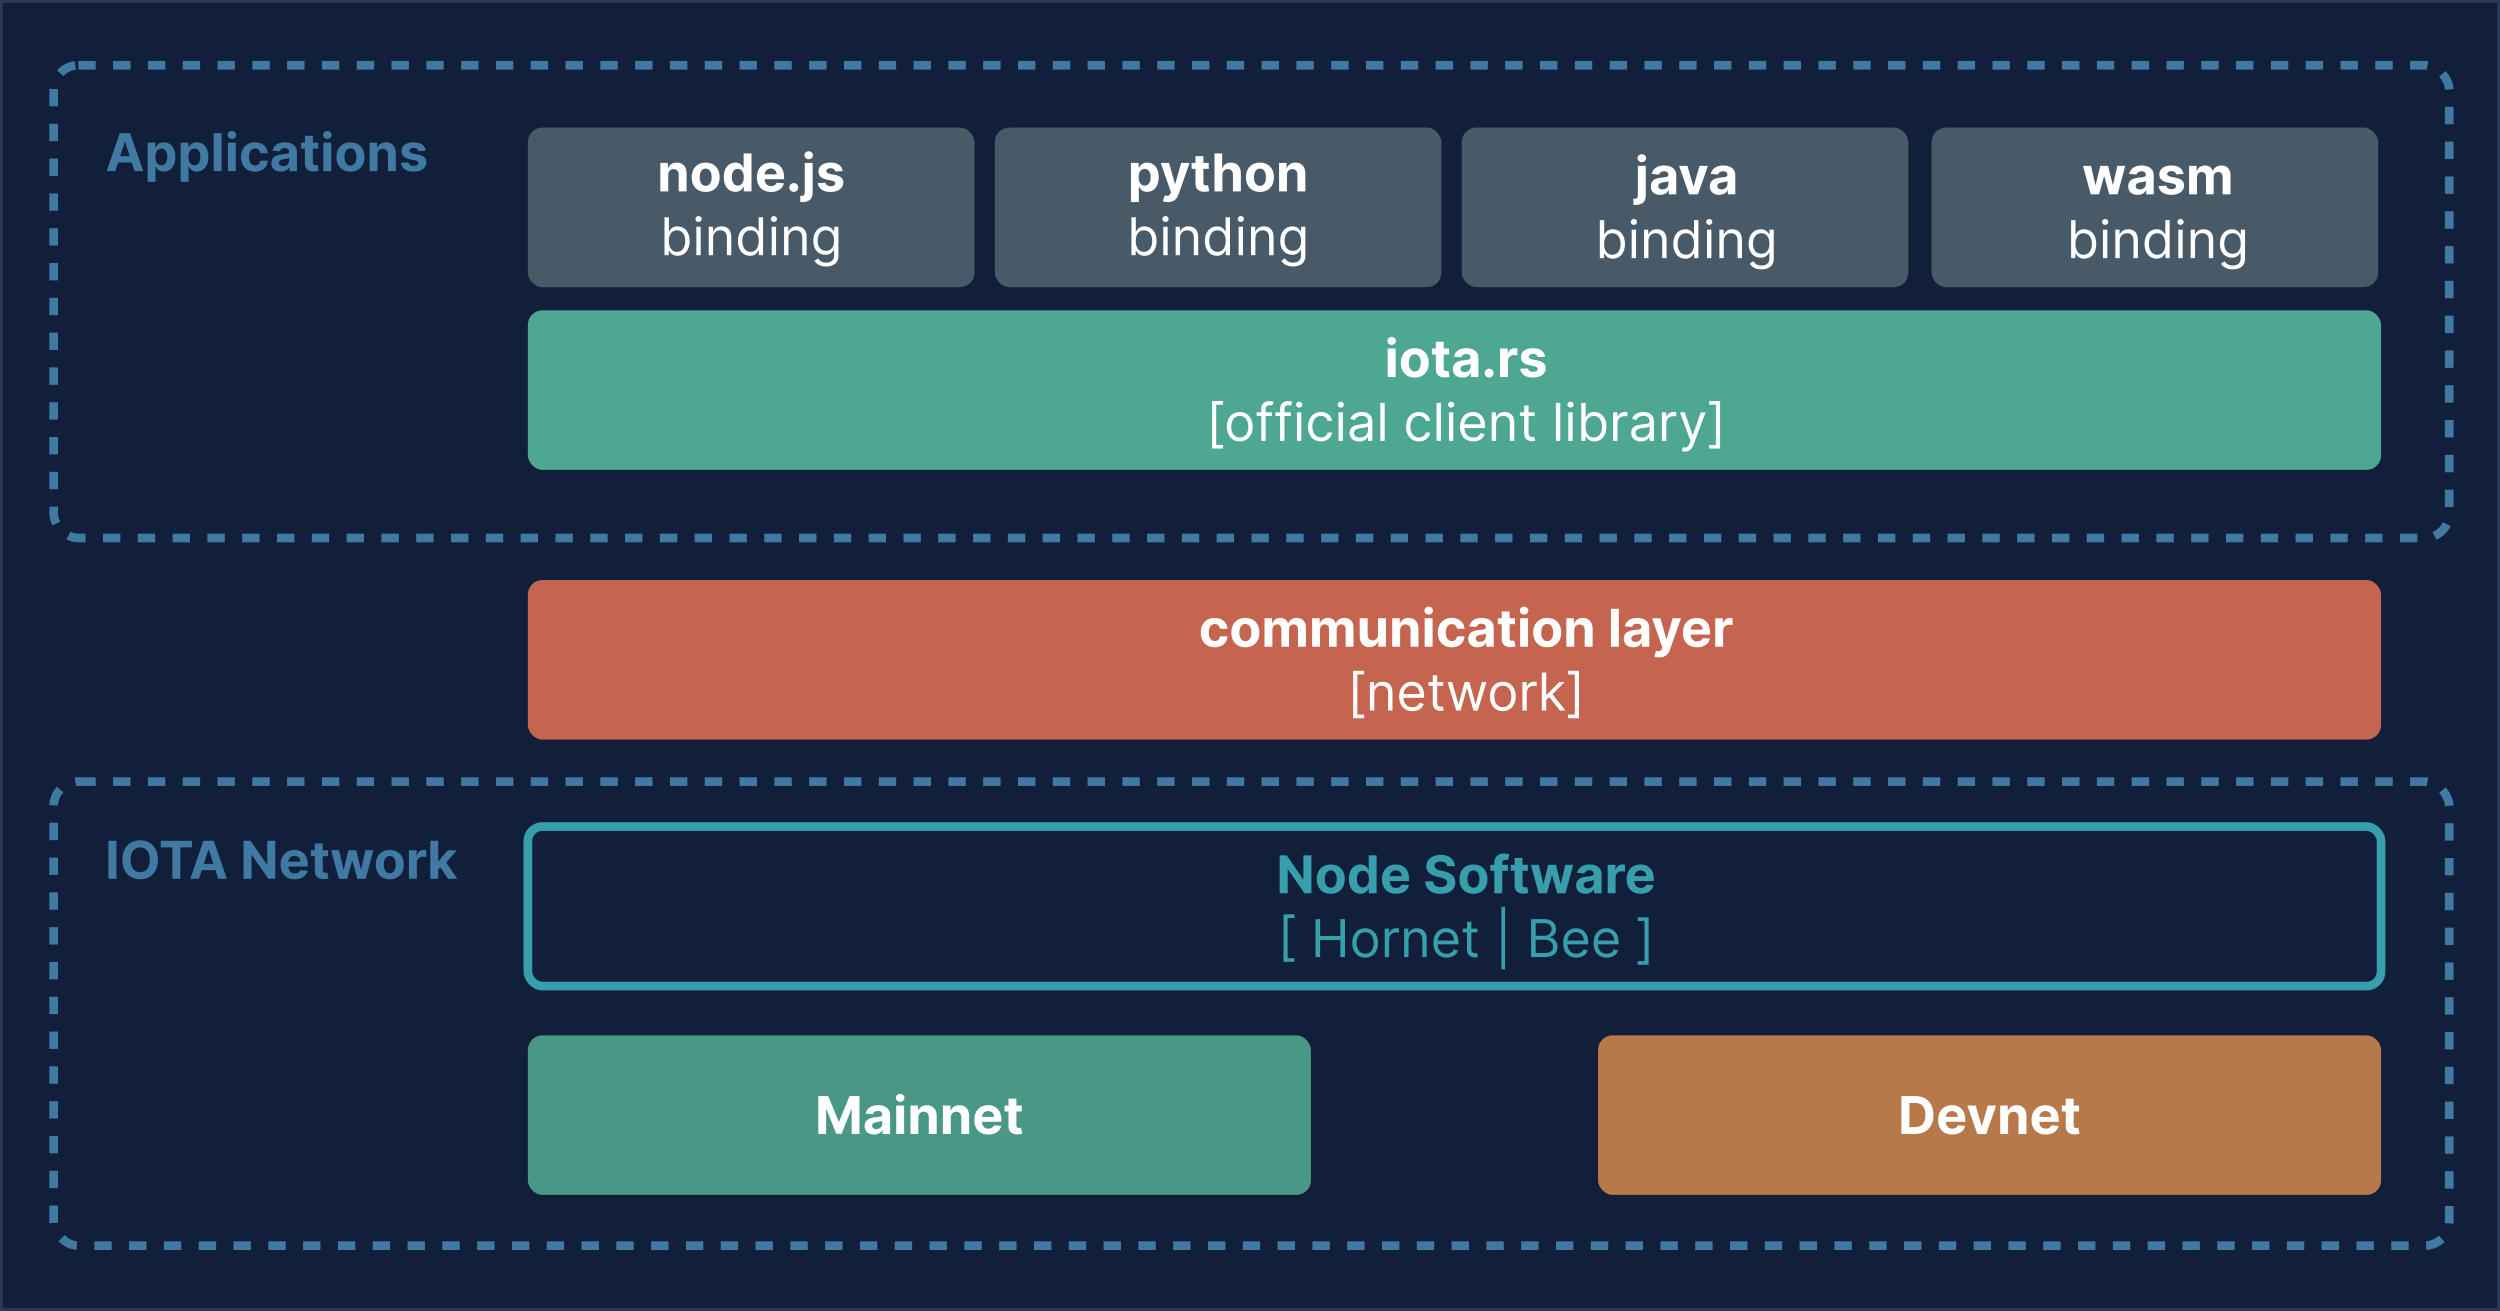 <svg width="862" height="452" viewBox="0 0 862 452" fill="none" xmlns="http://www.w3.org/2000/svg">
<rect x="0" y="0" width="862" height="452" fill="#333333" stroke="none"/>
<rect x="0.5" y="0.5" width="861" height="451" fill="#111F3B" stroke="#293856"/>
<rect x="182" y="44" width="154" height="55" rx="5" fill="#485A68"/>
<rect x="504" y="44" width="154" height="55" rx="5" fill="#485A68"/>
<rect x="666" y="44" width="154" height="55" rx="5" fill="#485A68"/>
<rect x="343" y="44" width="154" height="55" rx="5" fill="#485A68"/>
<rect x="182" y="107" width="639" height="55" rx="5" fill="#4EA793"/>
<rect x="182" y="200" width="639" height="55" rx="5" fill="#C56550"/>
<rect x="182" y="285" width="639" height="55" rx="5" stroke="#369FAB" stroke-width="3"/>
<rect x="182" y="357" width="270" height="55" rx="5" fill="#499785"/>
<rect x="551" y="357" width="270" height="55" rx="5" fill="#B7784A"/>
<path d="M230.404 60.324C230.411 59.058 231.165 58.317 232.264 58.317C233.358 58.317 234.016 59.033 234.009 60.234V66H236.733V59.749C236.733 57.46 235.39 56.054 233.345 56.054C231.887 56.054 230.833 56.77 230.392 57.914H230.277V56.182H227.681V66H230.404V60.324ZM243.315 66.192C246.293 66.192 248.147 64.153 248.147 61.129C248.147 58.087 246.293 56.054 243.315 56.054C240.336 56.054 238.482 58.087 238.482 61.129C238.482 64.153 240.336 66.192 243.315 66.192ZM243.328 64.082C241.953 64.082 241.25 62.823 241.25 61.11C241.25 59.397 241.953 58.131 243.328 58.131C244.676 58.131 245.379 59.397 245.379 61.11C245.379 62.823 244.676 64.082 243.328 64.082ZM253.536 66.16C255.121 66.16 255.945 65.246 256.323 64.428H256.438V66H259.122V52.909H256.406V57.831H256.323C255.958 57.032 255.172 56.054 253.529 56.054C251.375 56.054 249.553 57.729 249.553 61.104C249.553 64.389 251.298 66.16 253.536 66.16ZM254.399 63.993C253.063 63.993 252.334 62.804 252.334 61.091C252.334 59.391 253.05 58.221 254.399 58.221C255.722 58.221 256.463 59.34 256.463 61.091C256.463 62.842 255.709 63.993 254.399 63.993ZM265.835 66.192C268.264 66.192 269.901 65.009 270.284 63.188L267.766 63.021C267.491 63.769 266.788 64.159 265.88 64.159C264.519 64.159 263.656 63.258 263.656 61.794V61.788H270.342V61.04C270.342 57.703 268.322 56.054 265.727 56.054C262.838 56.054 260.965 58.106 260.965 61.136C260.965 64.249 262.812 66.192 265.835 66.192ZM263.656 60.1C263.713 58.981 264.563 58.087 265.772 58.087C266.954 58.087 267.772 58.93 267.779 60.1H263.656ZM273.71 66.166C274.529 66.166 275.238 65.482 275.245 64.632C275.238 63.795 274.529 63.111 273.71 63.111C272.867 63.111 272.17 63.795 272.176 64.632C272.17 65.482 272.867 66.166 273.71 66.166ZM277.48 56.182V66.441C277.48 67.183 277.167 67.553 276.291 67.553C276.176 67.553 276.074 67.553 275.933 67.54V69.669C276.131 69.675 276.291 69.682 276.483 69.682C278.797 69.682 280.203 68.761 280.203 66.486V56.182H277.48ZM278.835 54.916C279.647 54.916 280.312 54.296 280.312 53.535C280.312 52.781 279.647 52.161 278.835 52.161C278.03 52.161 277.365 52.781 277.365 53.535C277.365 54.296 278.03 54.916 278.835 54.916ZM290.554 58.981C290.311 57.173 288.853 56.054 286.373 56.054C283.861 56.054 282.206 57.217 282.212 59.109C282.206 60.58 283.132 61.532 285.05 61.916L286.75 62.254C287.607 62.427 287.997 62.74 288.009 63.232C287.997 63.814 287.364 64.229 286.411 64.229C285.44 64.229 284.794 63.814 284.628 63.015L281.95 63.156C282.206 65.035 283.804 66.192 286.405 66.192C288.949 66.192 290.771 64.894 290.777 62.957C290.771 61.538 289.844 60.688 287.939 60.298L286.162 59.94C285.248 59.742 284.909 59.429 284.916 58.956C284.909 58.368 285.574 57.984 286.418 57.984C287.364 57.984 287.926 58.502 288.061 59.135L290.554 58.981ZM229.12 88H230.578V86.492H230.757C231.089 87.028 231.728 88.204 233.62 88.204C236.075 88.204 237.788 86.236 237.788 83.117C237.788 80.023 236.075 78.054 233.595 78.054C231.677 78.054 231.089 79.23 230.757 79.742H230.629V74.909H229.12V88ZM230.603 83.091C230.603 80.892 231.575 79.409 233.416 79.409C235.333 79.409 236.279 81.02 236.279 83.091C236.279 85.188 235.308 86.849 233.416 86.849C231.6 86.849 230.603 85.315 230.603 83.091ZM240.096 88H241.604V78.182H240.096V88ZM240.863 76.546C241.451 76.546 241.936 76.085 241.936 75.523C241.936 74.96 241.451 74.5 240.863 74.5C240.275 74.5 239.789 74.96 239.789 75.523C239.789 76.085 240.275 76.546 240.863 76.546ZM245.876 82.094C245.876 80.381 246.937 79.409 248.381 79.409C249.781 79.409 250.631 80.323 250.631 81.864V88H252.14V81.761C252.14 79.256 250.804 78.054 248.816 78.054C247.333 78.054 246.412 78.719 245.952 79.716H245.824V78.182H244.367V88H245.876V82.094ZM258.604 88.204C260.496 88.204 261.135 87.028 261.467 86.492H261.646V88H263.104V74.909H261.595V79.742H261.467C261.135 79.23 260.547 78.054 258.629 78.054C256.149 78.054 254.436 80.023 254.436 83.117C254.436 86.236 256.149 88.204 258.604 88.204ZM258.808 86.849C256.916 86.849 255.945 85.188 255.945 83.091C255.945 81.02 256.891 79.409 258.808 79.409C260.649 79.409 261.621 80.892 261.621 83.091C261.621 85.315 260.624 86.849 258.808 86.849ZM266.076 88H267.585V78.182H266.076V88ZM266.843 76.546C267.431 76.546 267.917 76.085 267.917 75.523C267.917 74.96 267.431 74.5 266.843 74.5C266.255 74.5 265.769 74.96 265.769 75.523C265.769 76.085 266.255 76.546 266.843 76.546ZM271.856 82.094C271.856 80.381 272.917 79.409 274.362 79.409C275.762 79.409 276.612 80.323 276.612 81.864V88H278.12V81.761C278.12 79.256 276.784 78.054 274.796 78.054C273.313 78.054 272.393 78.719 271.933 79.716H271.805V78.182H270.347V88H271.856V82.094ZM284.84 91.886C287.192 91.886 289.084 90.812 289.084 88.281V78.182H287.627V79.742H287.473C287.141 79.23 286.527 78.054 284.61 78.054C282.13 78.054 280.417 80.023 280.417 83.04C280.417 86.108 282.206 87.847 284.584 87.847C286.502 87.847 287.115 86.722 287.448 86.185H287.576V88.179C287.576 89.815 286.425 90.557 284.84 90.557C283.056 90.557 282.43 89.617 282.027 89.074L280.826 89.918C281.439 90.947 282.647 91.886 284.84 91.886ZM284.789 86.492C282.897 86.492 281.925 85.06 281.925 83.014C281.925 81.02 282.871 79.409 284.789 79.409C286.63 79.409 287.601 80.892 287.601 83.014C287.601 85.188 286.604 86.492 284.789 86.492Z" fill="white"/>
<path d="M389.947 69.682H392.67V64.428H392.753C393.13 65.246 393.955 66.16 395.54 66.16C397.777 66.16 399.522 64.389 399.522 61.104C399.522 57.729 397.701 56.054 395.546 56.054C393.904 56.054 393.117 57.032 392.753 57.831H392.632V56.182H389.947V69.682ZM392.612 61.091C392.612 59.34 393.354 58.221 394.677 58.221C396.026 58.221 396.742 59.391 396.742 61.091C396.742 62.804 396.013 63.993 394.677 63.993C393.367 63.993 392.612 62.842 392.612 61.091ZM402.685 69.682C404.711 69.682 405.785 68.646 406.341 67.061L410.157 56.195L407.274 56.182L405.222 63.392H405.12L403.087 56.182H400.224L403.746 66.281L403.586 66.697C403.228 67.617 402.544 67.662 401.585 67.368L400.972 69.401C401.362 69.567 401.994 69.682 402.685 69.682ZM416.773 56.182H414.926V53.83H412.203V56.182H410.86V58.227H412.203V63.341C412.19 65.265 413.5 66.217 415.475 66.134C416.178 66.109 416.677 65.968 416.952 65.879L416.524 63.852C416.389 63.878 416.102 63.942 415.846 63.942C415.303 63.942 414.926 63.737 414.926 62.983V58.227H416.773V56.182ZM421.481 60.324C421.487 59.058 422.26 58.317 423.373 58.317C424.478 58.317 425.13 59.026 425.124 60.234V66H427.847V59.749C427.853 57.447 426.498 56.054 424.453 56.054C422.964 56.054 421.966 56.757 421.519 57.914H421.404V52.909H418.758V66H421.481V60.324ZM434.426 66.192C437.405 66.192 439.258 64.153 439.258 61.129C439.258 58.087 437.405 56.054 434.426 56.054C431.447 56.054 429.594 58.087 429.594 61.129C429.594 64.153 431.447 66.192 434.426 66.192ZM434.439 64.082C433.065 64.082 432.361 62.823 432.361 61.11C432.361 59.397 433.065 58.131 434.439 58.131C435.788 58.131 436.491 59.397 436.491 61.11C436.491 62.823 435.788 64.082 434.439 64.082ZM443.752 60.324C443.758 59.058 444.513 58.317 445.612 58.317C446.705 58.317 447.364 59.033 447.357 60.234V66H450.08V59.749C450.08 57.46 448.738 56.054 446.692 56.054C445.235 56.054 444.18 56.77 443.739 57.914H443.624V56.182H441.029V66H443.752V60.324ZM390.12 88H391.578V86.492H391.757C392.089 87.028 392.728 88.204 394.62 88.204C397.075 88.204 398.788 86.236 398.788 83.117C398.788 80.023 397.075 78.054 394.595 78.054C392.677 78.054 392.089 79.23 391.757 79.742H391.629V74.909H390.12V88ZM391.603 83.091C391.603 80.892 392.575 79.409 394.416 79.409C396.333 79.409 397.279 81.02 397.279 83.091C397.279 85.188 396.308 86.849 394.416 86.849C392.6 86.849 391.603 85.315 391.603 83.091ZM401.096 88H402.604V78.182H401.096V88ZM401.863 76.546C402.451 76.546 402.936 76.085 402.936 75.523C402.936 74.96 402.451 74.5 401.863 74.5C401.275 74.5 400.789 74.96 400.789 75.523C400.789 76.085 401.275 76.546 401.863 76.546ZM406.876 82.094C406.876 80.381 407.937 79.409 409.381 79.409C410.781 79.409 411.631 80.323 411.631 81.864V88H413.14V81.761C413.14 79.256 411.804 78.054 409.816 78.054C408.333 78.054 407.412 78.719 406.952 79.716H406.824V78.182H405.367V88H406.876V82.094ZM419.604 88.204C421.496 88.204 422.135 87.028 422.467 86.492H422.646V88H424.104V74.909H422.595V79.742H422.467C422.135 79.23 421.547 78.054 419.629 78.054C417.149 78.054 415.436 80.023 415.436 83.117C415.436 86.236 417.149 88.204 419.604 88.204ZM419.808 86.849C417.916 86.849 416.945 85.188 416.945 83.091C416.945 81.02 417.891 79.409 419.808 79.409C421.649 79.409 422.621 80.892 422.621 83.091C422.621 85.315 421.624 86.849 419.808 86.849ZM427.076 88H428.585V78.182H427.076V88ZM427.843 76.546C428.431 76.546 428.917 76.085 428.917 75.523C428.917 74.96 428.431 74.5 427.843 74.5C427.255 74.5 426.769 74.96 426.769 75.523C426.769 76.085 427.255 76.546 427.843 76.546ZM432.856 82.094C432.856 80.381 433.917 79.409 435.362 79.409C436.762 79.409 437.612 80.323 437.612 81.864V88H439.12V81.761C439.12 79.256 437.784 78.054 435.796 78.054C434.313 78.054 433.393 78.719 432.933 79.716H432.805V78.182H431.347V88H432.856V82.094ZM445.84 91.886C448.192 91.886 450.084 90.812 450.084 88.281V78.182H448.627V79.742H448.473C448.141 79.23 447.527 78.054 445.61 78.054C443.13 78.054 441.417 80.023 441.417 83.04C441.417 86.108 443.206 87.847 445.584 87.847C447.502 87.847 448.115 86.722 448.448 86.185H448.576V88.179C448.576 89.815 447.425 90.557 445.84 90.557C444.056 90.557 443.43 89.617 443.027 89.074L441.826 89.918C442.439 90.947 443.647 91.886 445.84 91.886ZM445.789 86.492C443.897 86.492 442.925 85.06 442.925 83.014C442.925 81.02 443.871 79.409 445.789 79.409C447.63 79.409 448.601 80.892 448.601 83.014C448.601 85.188 447.604 86.492 445.789 86.492Z" fill="white"/>
<path d="M564.736 57.182V67.441C564.736 68.183 564.423 68.553 563.547 68.553C563.432 68.553 563.33 68.553 563.189 68.54V70.669C563.387 70.675 563.547 70.682 563.739 70.682C566.053 70.682 567.459 69.761 567.459 67.486V57.182H564.736ZM566.091 55.916C566.903 55.916 567.568 55.296 567.568 54.535C567.568 53.781 566.903 53.161 566.091 53.161C565.286 53.161 564.621 53.781 564.621 54.535C564.621 55.296 565.286 55.916 566.091 55.916ZM572.44 67.185C573.891 67.185 574.831 66.553 575.31 65.638H575.387V67H577.969V60.378C577.969 58.038 575.988 57.054 573.802 57.054C571.449 57.054 569.902 58.179 569.525 59.969L572.044 60.173C572.229 59.521 572.811 59.042 573.789 59.042C574.716 59.042 575.246 59.508 575.246 60.314V60.352C575.246 60.985 574.575 61.068 572.868 61.234C570.925 61.413 569.18 62.065 569.18 64.258C569.18 66.201 570.567 67.185 572.44 67.185ZM573.22 65.306C572.383 65.306 571.782 64.916 571.782 64.168C571.782 63.401 572.415 63.024 573.373 62.89C573.968 62.807 574.939 62.666 575.265 62.449V63.491C575.265 64.52 574.415 65.306 573.22 65.306ZM588.884 57.182H586.001L583.968 64.207H583.866L581.827 57.182H578.95L582.383 67H585.451L588.884 57.182ZM592.796 67.185C594.247 67.185 595.186 66.553 595.666 65.638H595.742V67H598.325V60.378C598.325 58.038 596.343 57.054 594.157 57.054C591.805 57.054 590.258 58.179 589.881 59.969L592.399 60.173C592.585 59.521 593.166 59.042 594.144 59.042C595.071 59.042 595.602 59.508 595.602 60.314V60.352C595.602 60.985 594.93 61.068 593.224 61.234C591.281 61.413 589.536 62.065 589.536 64.258C589.536 66.201 590.923 67.185 592.796 67.185ZM593.575 65.306C592.738 65.306 592.137 64.916 592.137 64.168C592.137 63.401 592.77 63.024 593.729 62.89C594.323 62.807 595.295 62.666 595.621 62.449V63.491C595.621 64.52 594.771 65.306 593.575 65.306ZM551.62 89H553.078V87.492H553.257C553.589 88.028 554.228 89.204 556.12 89.204C558.575 89.204 560.288 87.236 560.288 84.117C560.288 81.023 558.575 79.054 556.095 79.054C554.177 79.054 553.589 80.23 553.257 80.742H553.129V75.909H551.62V89ZM553.103 84.091C553.103 81.892 554.075 80.409 555.916 80.409C557.833 80.409 558.779 82.02 558.779 84.091C558.779 86.188 557.808 87.849 555.916 87.849C554.1 87.849 553.103 86.315 553.103 84.091ZM562.596 89H564.104V79.182H562.596V89ZM563.363 77.546C563.951 77.546 564.436 77.085 564.436 76.523C564.436 75.96 563.951 75.5 563.363 75.5C562.775 75.5 562.289 75.96 562.289 76.523C562.289 77.085 562.775 77.546 563.363 77.546ZM568.376 83.094C568.376 81.381 569.437 80.409 570.881 80.409C572.281 80.409 573.131 81.323 573.131 82.864V89H574.64V82.761C574.64 80.256 573.304 79.054 571.316 79.054C569.833 79.054 568.912 79.719 568.452 80.716H568.324V79.182H566.867V89H568.376V83.094ZM581.104 89.204C582.996 89.204 583.635 88.028 583.967 87.492H584.146V89H585.604V75.909H584.095V80.742H583.967C583.635 80.23 583.047 79.054 581.129 79.054C578.649 79.054 576.936 81.023 576.936 84.117C576.936 87.236 578.649 89.204 581.104 89.204ZM581.308 87.849C579.416 87.849 578.445 86.188 578.445 84.091C578.445 82.02 579.391 80.409 581.308 80.409C583.149 80.409 584.121 81.892 584.121 84.091C584.121 86.315 583.124 87.849 581.308 87.849ZM588.576 89H590.085V79.182H588.576V89ZM589.343 77.546C589.931 77.546 590.417 77.085 590.417 76.523C590.417 75.96 589.931 75.5 589.343 75.5C588.755 75.5 588.269 75.96 588.269 76.523C588.269 77.085 588.755 77.546 589.343 77.546ZM594.356 83.094C594.356 81.381 595.417 80.409 596.862 80.409C598.262 80.409 599.112 81.323 599.112 82.864V89H600.62V82.761C600.62 80.256 599.284 79.054 597.296 79.054C595.813 79.054 594.893 79.719 594.433 80.716H594.305V79.182H592.847V89H594.356V83.094ZM607.34 92.886C609.692 92.886 611.584 91.812 611.584 89.281V79.182H610.127V80.742H609.973C609.641 80.23 609.027 79.054 607.11 79.054C604.63 79.054 602.917 81.023 602.917 84.04C602.917 87.108 604.706 88.847 607.084 88.847C609.002 88.847 609.615 87.722 609.948 87.185H610.076V89.179C610.076 90.815 608.925 91.557 607.34 91.557C605.556 91.557 604.93 90.617 604.527 90.074L603.326 90.918C603.939 91.947 605.147 92.886 607.34 92.886ZM607.289 87.492C605.397 87.492 604.425 86.06 604.425 84.014C604.425 82.02 605.371 80.409 607.289 80.409C609.13 80.409 610.101 81.892 610.101 84.014C610.101 86.188 609.104 87.492 607.289 87.492Z" fill="white"/>
<path d="M720.885 67H723.761L725.449 60.825H725.57L727.258 67H730.14L732.806 57.182H730.057L728.562 63.74H728.479L726.868 57.182H724.164L722.579 63.778H722.489L720.968 57.182H718.213L720.885 67ZM737.058 67.185C738.509 67.185 739.449 66.553 739.928 65.638H740.005V67H742.587V60.378C742.587 58.038 740.606 57.054 738.42 57.054C736.067 57.054 734.521 58.179 734.143 59.969L736.662 60.173C736.847 59.521 737.429 59.042 738.407 59.042C739.334 59.042 739.864 59.508 739.864 60.314V60.352C739.864 60.985 739.193 61.068 737.487 61.234C735.543 61.413 733.798 62.065 733.798 64.258C733.798 66.201 735.185 67.185 737.058 67.185ZM737.838 65.306C737.001 65.306 736.4 64.916 736.4 64.168C736.4 63.401 737.033 63.024 737.991 62.89C738.586 62.807 739.558 62.666 739.884 62.449V63.491C739.884 64.52 739.033 65.306 737.838 65.306ZM752.869 59.981C752.626 58.173 751.169 57.054 748.689 57.054C746.176 57.054 744.521 58.217 744.527 60.109C744.521 61.58 745.448 62.532 747.365 62.916L749.066 63.254C749.922 63.427 750.312 63.74 750.325 64.232C750.312 64.814 749.679 65.229 748.727 65.229C747.755 65.229 747.11 64.814 746.944 64.015L744.265 64.156C744.521 66.035 746.119 67.192 748.721 67.192C751.265 67.192 753.086 65.894 753.093 63.957C753.086 62.538 752.159 61.688 750.255 61.298L748.478 60.94C747.564 60.742 747.225 60.429 747.231 59.956C747.225 59.368 747.89 58.984 748.733 58.984C749.679 58.984 750.242 59.502 750.376 60.135L752.869 59.981ZM754.807 67H757.53V61.106C757.53 60.02 758.221 59.298 759.128 59.298C760.023 59.298 760.624 59.911 760.624 60.876V67H763.264V61.004C763.264 59.988 763.846 59.298 764.836 59.298C765.706 59.298 766.358 59.841 766.358 60.934V67H769.074V60.397C769.074 58.269 767.809 57.054 765.981 57.054C764.542 57.054 763.424 57.789 763.021 58.914H762.919C762.606 57.776 761.602 57.054 760.253 57.054C758.93 57.054 757.927 57.757 757.518 58.914H757.403V57.182H754.807V67ZM714.12 89H715.578V87.492H715.757C716.089 88.028 716.728 89.204 718.62 89.204C721.075 89.204 722.788 87.236 722.788 84.117C722.788 81.023 721.075 79.054 718.595 79.054C716.677 79.054 716.089 80.23 715.757 80.742H715.629V75.909H714.12V89ZM715.603 84.091C715.603 81.892 716.575 80.409 718.416 80.409C720.333 80.409 721.279 82.02 721.279 84.091C721.279 86.188 720.308 87.849 718.416 87.849C716.6 87.849 715.603 86.315 715.603 84.091ZM725.096 89H726.604V79.182H725.096V89ZM725.863 77.546C726.451 77.546 726.936 77.085 726.936 76.523C726.936 75.96 726.451 75.5 725.863 75.5C725.275 75.5 724.789 75.96 724.789 76.523C724.789 77.085 725.275 77.546 725.863 77.546ZM730.876 83.094C730.876 81.381 731.937 80.409 733.381 80.409C734.781 80.409 735.631 81.323 735.631 82.864V89H737.14V82.761C737.14 80.256 735.804 79.054 733.816 79.054C732.333 79.054 731.412 79.719 730.952 80.716H730.824V79.182H729.367V89H730.876V83.094ZM743.604 89.204C745.496 89.204 746.135 88.028 746.467 87.492H746.646V89H748.104V75.909H746.595V80.742H746.467C746.135 80.23 745.547 79.054 743.629 79.054C741.149 79.054 739.436 81.023 739.436 84.117C739.436 87.236 741.149 89.204 743.604 89.204ZM743.808 87.849C741.916 87.849 740.945 86.188 740.945 84.091C740.945 82.02 741.891 80.409 743.808 80.409C745.649 80.409 746.621 81.892 746.621 84.091C746.621 86.315 745.624 87.849 743.808 87.849ZM751.076 89H752.585V79.182H751.076V89ZM751.843 77.546C752.431 77.546 752.917 77.085 752.917 76.523C752.917 75.96 752.431 75.5 751.843 75.5C751.255 75.5 750.769 75.96 750.769 76.523C750.769 77.085 751.255 77.546 751.843 77.546ZM756.856 83.094C756.856 81.381 757.917 80.409 759.362 80.409C760.762 80.409 761.612 81.323 761.612 82.864V89H763.12V82.761C763.12 80.256 761.784 79.054 759.796 79.054C758.313 79.054 757.393 79.719 756.933 80.716H756.805V79.182H755.347V89H756.856V83.094ZM769.84 92.886C772.192 92.886 774.084 91.812 774.084 89.281V79.182H772.627V80.742H772.473C772.141 80.23 771.527 79.054 769.61 79.054C767.13 79.054 765.417 81.023 765.417 84.04C765.417 87.108 767.206 88.847 769.584 88.847C771.502 88.847 772.115 87.722 772.448 87.185H772.576V89.179C772.576 90.815 771.425 91.557 769.84 91.557C768.056 91.557 767.43 90.617 767.027 90.074L765.826 90.918C766.439 91.947 767.647 92.886 769.84 92.886ZM769.789 87.492C767.897 87.492 766.925 86.06 766.925 84.014C766.925 82.02 767.871 80.409 769.789 80.409C771.63 80.409 772.601 81.892 772.601 84.014C772.601 86.188 771.604 87.492 769.789 87.492Z" fill="white"/>
<path d="M452.17 294.909H449.415V303.142H449.3L443.65 294.909H441.221V308H443.989V299.761H444.084L449.78 308H452.17V294.909ZM458.842 308.192C461.821 308.192 463.674 306.153 463.674 303.129C463.674 300.087 461.821 298.054 458.842 298.054C455.863 298.054 454.01 300.087 454.01 303.129C454.01 306.153 455.863 308.192 458.842 308.192ZM458.855 306.082C457.481 306.082 456.777 304.823 456.777 303.11C456.777 301.397 457.481 300.131 458.855 300.131C460.204 300.131 460.907 301.397 460.907 303.11C460.907 304.823 460.204 306.082 458.855 306.082ZM469.063 308.16C470.648 308.16 471.473 307.246 471.85 306.428H471.965V308H474.65V294.909H471.933V299.831H471.85C471.486 299.032 470.699 298.054 469.057 298.054C466.902 298.054 465.081 299.729 465.081 303.104C465.081 306.389 466.826 308.16 469.063 308.16ZM469.926 305.993C468.59 305.993 467.861 304.804 467.861 303.091C467.861 301.391 468.577 300.221 469.926 300.221C471.249 300.221 471.991 301.339 471.991 303.091C471.991 304.842 471.236 305.993 469.926 305.993ZM481.363 308.192C483.792 308.192 485.428 307.009 485.812 305.188L483.293 305.021C483.018 305.769 482.315 306.159 481.408 306.159C480.046 306.159 479.183 305.258 479.183 303.794V303.788H485.869V303.04C485.869 299.703 483.849 298.054 481.254 298.054C478.365 298.054 476.492 300.106 476.492 303.136C476.492 306.249 478.339 308.192 481.363 308.192ZM479.183 302.1C479.241 300.982 480.091 300.087 481.299 300.087C482.481 300.087 483.3 300.93 483.306 302.1H479.183ZM498.965 298.674H501.618C501.579 296.341 499.662 294.73 496.747 294.73C493.877 294.73 491.774 296.315 491.787 298.693C491.78 300.624 493.142 301.729 495.353 302.26L496.779 302.618C498.204 302.963 498.997 303.372 499.003 304.254C498.997 305.213 498.089 305.865 496.683 305.865C495.245 305.865 494.209 305.2 494.12 303.89H491.441C491.512 306.722 493.538 308.185 496.715 308.185C499.911 308.185 501.79 306.658 501.797 304.261C501.79 302.081 500.147 300.924 497.872 300.413L496.696 300.131C495.558 299.869 494.606 299.447 494.625 298.508C494.625 297.664 495.373 297.044 496.728 297.044C498.051 297.044 498.863 297.645 498.965 298.674ZM508.043 308.192C511.022 308.192 512.876 306.153 512.876 303.129C512.876 300.087 511.022 298.054 508.043 298.054C505.065 298.054 503.211 300.087 503.211 303.129C503.211 306.153 505.065 308.192 508.043 308.192ZM508.056 306.082C506.682 306.082 505.979 304.823 505.979 303.11C505.979 301.397 506.682 300.131 508.056 300.131C509.405 300.131 510.108 301.397 510.108 303.11C510.108 304.823 509.405 306.082 508.056 306.082ZM519.926 298.182H517.976V297.523C517.976 296.859 518.245 296.469 519.044 296.469C519.37 296.469 519.702 296.539 519.92 296.609L520.399 294.564C520.06 294.462 519.312 294.295 518.475 294.295C516.628 294.295 515.253 295.337 515.253 297.472V298.182H513.866V300.227H515.253V308H517.976V300.227H519.926V298.182ZM526.812 298.182H524.965V295.83H522.242V298.182H520.899V300.227H522.242V305.341C522.229 307.265 523.539 308.217 525.514 308.134C526.217 308.109 526.716 307.968 526.991 307.879L526.563 305.852C526.428 305.878 526.141 305.942 525.885 305.942C525.342 305.942 524.965 305.737 524.965 304.983V300.227H526.812V298.182ZM530.522 308H533.399L535.086 301.825H535.208L536.895 308H539.778L542.444 298.182H539.695L538.199 304.74H538.116L536.505 298.182H533.802L532.216 304.778H532.127L530.606 298.182H527.851L530.522 308ZM546.696 308.185C548.147 308.185 549.087 307.553 549.566 306.638H549.643V308H552.225V301.378C552.225 299.038 550.244 298.054 548.057 298.054C545.705 298.054 544.158 299.179 543.781 300.969L546.3 301.173C546.485 300.521 547.067 300.042 548.045 300.042C548.972 300.042 549.502 300.509 549.502 301.314V301.352C549.502 301.985 548.831 302.068 547.124 302.234C545.181 302.413 543.436 303.065 543.436 305.258C543.436 307.201 544.823 308.185 546.696 308.185ZM547.476 306.306C546.638 306.306 546.038 305.916 546.038 305.168C546.038 304.401 546.67 304.024 547.629 303.89C548.224 303.807 549.195 303.666 549.521 303.449V304.491C549.521 305.52 548.671 306.306 547.476 306.306ZM554.338 308H557.061V302.445C557.061 301.237 557.943 300.406 559.144 300.406C559.522 300.406 560.039 300.47 560.295 300.553V298.137C560.052 298.08 559.713 298.041 559.438 298.041C558.339 298.041 557.438 298.68 557.08 299.895H556.978V298.182H554.338V308ZM565.72 308.192C568.149 308.192 569.786 307.009 570.169 305.188L567.651 305.021C567.376 305.769 566.673 306.159 565.765 306.159C564.403 306.159 563.541 305.258 563.541 303.794V303.788H570.227V303.04C570.227 299.703 568.207 298.054 565.612 298.054C562.722 298.054 560.85 300.106 560.85 303.136C560.85 306.249 562.697 308.192 565.72 308.192ZM563.541 302.1C563.598 300.982 564.448 300.087 565.656 300.087C566.839 300.087 567.657 300.93 567.663 302.1H563.541ZM442.548 331.636H446.332V330.384H443.98V316.526H446.332V315.273H442.548V331.636ZM453.595 330H455.18V324.145H462.16V330H463.746V316.909H462.16V322.739H455.18V316.909H453.595V330ZM470.703 330.205C473.362 330.205 475.152 328.185 475.152 325.142C475.152 322.074 473.362 320.054 470.703 320.054C468.044 320.054 466.254 322.074 466.254 325.142C466.254 328.185 468.044 330.205 470.703 330.205ZM470.703 328.849C468.683 328.849 467.763 327.111 467.763 325.142C467.763 323.173 468.683 321.409 470.703 321.409C472.723 321.409 473.644 323.173 473.644 325.142C473.644 327.111 472.723 328.849 470.703 328.849ZM477.455 330H478.963V323.787C478.963 322.457 480.012 321.486 481.444 321.486C481.846 321.486 482.262 321.562 482.364 321.588V320.054C482.191 320.041 481.795 320.028 481.571 320.028C480.395 320.028 479.373 320.693 479.015 321.665H478.912V320.182H477.455V330ZM485.661 324.094C485.661 322.381 486.722 321.409 488.166 321.409C489.566 321.409 490.416 322.323 490.416 323.864V330H491.925V323.761C491.925 321.256 490.589 320.054 488.601 320.054C487.118 320.054 486.198 320.719 485.737 321.716H485.61V320.182H484.152V330H485.661V324.094ZM498.798 330.205C500.792 330.205 502.25 329.207 502.71 327.724L501.252 327.315C500.869 328.338 499.98 328.849 498.798 328.849C497.027 328.849 495.806 327.705 495.736 325.602H502.863V324.963C502.863 321.307 500.69 320.054 498.645 320.054C495.985 320.054 494.221 322.151 494.221 325.168C494.221 328.185 495.96 330.205 498.798 330.205ZM495.736 324.298C495.838 322.771 496.919 321.409 498.645 321.409C500.281 321.409 501.329 322.636 501.329 324.298H495.736ZM509.428 320.182H507.331V317.83H505.823V320.182H504.34V321.46H505.823V327.597C505.823 329.31 507.203 330.128 508.482 330.128C509.044 330.128 509.402 330.026 509.607 329.949L509.3 328.594C509.172 328.619 508.968 328.67 508.635 328.67C507.971 328.67 507.331 328.466 507.331 327.188V321.46H509.428V320.182ZM518.958 312.69H517.68V334.219H518.958V312.69ZM527.915 330H532.645C535.739 330 537.018 328.491 537.018 326.523C537.018 324.452 535.586 323.327 534.384 323.25V323.122C535.509 322.815 536.506 322.074 536.506 320.386C536.506 318.469 535.228 316.909 532.492 316.909H527.915V330ZM529.501 328.594V324.043H532.722C534.435 324.043 535.509 325.193 535.509 326.523C535.509 327.673 534.716 328.594 532.645 328.594H529.501ZM529.501 322.662V318.315H532.492C534.231 318.315 534.998 319.236 534.998 320.386C534.998 321.767 533.873 322.662 532.441 322.662H529.501ZM543.534 330.205C545.529 330.205 546.986 329.207 547.446 327.724L545.989 327.315C545.605 328.338 544.717 328.849 543.534 328.849C541.764 328.849 540.543 327.705 540.472 325.602H547.6V324.963C547.6 321.307 545.426 320.054 543.381 320.054C540.722 320.054 538.958 322.151 538.958 325.168C538.958 328.185 540.696 330.205 543.534 330.205ZM540.472 324.298C540.575 322.771 541.655 321.409 543.381 321.409C545.017 321.409 546.066 322.636 546.066 324.298H540.472ZM554.011 330.205C556.005 330.205 557.463 329.207 557.923 327.724L556.465 327.315C556.082 328.338 555.193 328.849 554.011 328.849C552.24 328.849 551.019 327.705 550.949 325.602H558.076V324.963C558.076 321.307 555.903 320.054 553.857 320.054C551.198 320.054 549.434 322.151 549.434 325.168C549.434 328.185 551.173 330.205 554.011 330.205ZM550.949 324.298C551.051 322.771 552.132 321.409 553.857 321.409C555.494 321.409 556.542 322.636 556.542 324.298H550.949ZM568.45 316.295H564.666V317.548H567.019V331.406H564.666V332.659H568.45V316.295Z" fill="#369FAB"/>
<path d="M282.155 377.909V391H284.84V382.447H284.949L288.336 390.936H290.165L293.552 382.479H293.661V391H296.346V377.909H292.932L289.327 386.705H289.174L285.569 377.909H282.155ZM301.375 391.185C302.826 391.185 303.765 390.553 304.245 389.638H304.321V391H306.904V384.378C306.904 382.038 304.922 381.054 302.736 381.054C300.384 381.054 298.837 382.179 298.46 383.969L300.978 384.173C301.164 383.521 301.745 383.042 302.723 383.042C303.65 383.042 304.181 383.509 304.181 384.314V384.352C304.181 384.985 303.51 385.068 301.803 385.234C299.86 385.413 298.115 386.065 298.115 388.258C298.115 390.201 299.502 391.185 301.375 391.185ZM302.154 389.306C301.317 389.306 300.716 388.916 300.716 388.168C300.716 387.401 301.349 387.024 302.308 386.89C302.902 386.807 303.874 386.666 304.2 386.449V387.491C304.2 388.52 303.35 389.306 302.154 389.306ZM309.016 391H311.739V381.182H309.016V391ZM310.384 379.916C311.196 379.916 311.861 379.296 311.861 378.536C311.861 377.781 311.196 377.161 310.384 377.161C309.579 377.161 308.914 377.781 308.914 378.536C308.914 379.296 309.579 379.916 310.384 379.916ZM316.644 385.324C316.65 384.058 317.404 383.317 318.504 383.317C319.597 383.317 320.255 384.033 320.249 385.234V391H322.972V384.749C322.972 382.46 321.629 381.054 319.584 381.054C318.127 381.054 317.072 381.77 316.631 382.914H316.516V381.182H313.921V391H316.644V385.324ZM327.841 385.324C327.847 384.058 328.602 383.317 329.701 383.317C330.794 383.317 331.452 384.033 331.446 385.234V391H334.169V384.749C334.169 382.46 332.827 381.054 330.781 381.054C329.324 381.054 328.269 381.77 327.828 382.914H327.713V381.182H325.118V391H327.841V385.324ZM340.79 391.192C343.219 391.192 344.855 390.009 345.238 388.188L342.72 388.021C342.445 388.769 341.742 389.159 340.834 389.159C339.473 389.159 338.61 388.258 338.61 386.794V386.788H345.296V386.04C345.296 382.703 343.276 381.054 340.681 381.054C337.792 381.054 335.919 383.106 335.919 386.136C335.919 389.249 337.766 391.192 340.79 391.192ZM338.61 385.1C338.667 383.982 339.518 383.087 340.726 383.087C341.908 383.087 342.726 383.93 342.733 385.1H338.61ZM352.295 381.182H350.448V378.83H347.725V381.182H346.383V383.227H347.725V388.341C347.712 390.265 349.023 391.217 350.998 391.134C351.701 391.109 352.199 390.968 352.474 390.879L352.046 388.852C351.912 388.878 351.624 388.942 351.368 388.942C350.825 388.942 350.448 388.737 350.448 387.983V383.227H352.295V381.182Z" fill="white"/>
<path d="M660.243 391C664.232 391 666.648 388.533 666.648 384.442C666.648 380.364 664.232 377.909 660.282 377.909H655.603V391H660.243ZM658.37 388.629V380.281H660.135C662.589 380.281 663.887 381.533 663.887 384.442C663.887 387.363 662.589 388.629 660.128 388.629H658.37ZM673.122 391.192C675.551 391.192 677.187 390.009 677.57 388.188L675.052 388.021C674.777 388.769 674.074 389.159 673.166 389.159C671.805 389.159 670.942 388.258 670.942 386.794V386.788H677.628V386.04C677.628 382.703 675.608 381.054 673.013 381.054C670.124 381.054 668.251 383.106 668.251 386.136C668.251 389.249 670.098 391.192 673.122 391.192ZM670.942 385.1C670.999 383.982 671.85 383.087 673.058 383.087C674.24 383.087 675.058 383.93 675.065 385.1H670.942ZM688.277 381.182H685.394L683.362 388.207H683.259L681.22 381.182H678.344L681.776 391H684.845L688.277 381.182ZM692.394 385.324C692.4 384.058 693.154 383.317 694.254 383.317C695.347 383.317 696.005 384.033 695.999 385.234V391H698.722V384.749C698.722 382.46 697.379 381.054 695.334 381.054C693.877 381.054 692.822 381.77 692.381 382.914H692.266V381.182H689.671V391H692.394V385.324ZM705.342 391.192C707.771 391.192 709.408 390.009 709.791 388.188L707.273 388.021C706.998 388.769 706.295 389.159 705.387 389.159C704.026 389.159 703.163 388.258 703.163 386.794V386.788H709.849V386.04C709.849 382.703 707.829 381.054 705.234 381.054C702.344 381.054 700.472 383.106 700.472 386.136C700.472 389.249 702.319 391.192 705.342 391.192ZM703.163 385.1C703.22 383.982 704.07 383.087 705.278 383.087C706.461 383.087 707.279 383.93 707.286 385.1H703.163ZM716.848 381.182H715.001V378.83H712.278V381.182H710.935V383.227H712.278V388.341C712.265 390.265 713.575 391.217 715.55 391.134C716.254 391.109 716.752 390.968 717.027 390.879L716.599 388.852C716.464 388.878 716.177 388.942 715.921 388.942C715.378 388.942 715.001 388.737 715.001 387.983V383.227H716.848V381.182Z" fill="white"/>
<path d="M478.479 130H481.202V120.182H478.479V130ZM479.847 118.916C480.659 118.916 481.324 118.296 481.324 117.536C481.324 116.781 480.659 116.161 479.847 116.161C479.042 116.161 478.377 116.781 478.377 117.536C478.377 118.296 479.042 118.916 479.847 118.916ZM487.82 130.192C490.798 130.192 492.652 128.153 492.652 125.129C492.652 122.087 490.798 120.054 487.82 120.054C484.841 120.054 482.987 122.087 482.987 125.129C482.987 128.153 484.841 130.192 487.82 130.192ZM487.832 128.082C486.458 128.082 485.755 126.823 485.755 125.11C485.755 123.397 486.458 122.131 487.832 122.131C489.181 122.131 489.884 123.397 489.884 125.11C489.884 126.823 489.181 128.082 487.832 128.082ZM499.645 120.182H497.798V117.83H495.075V120.182H493.732V122.227H495.075V127.341C495.062 129.265 496.372 130.217 498.347 130.134C499.05 130.109 499.549 129.968 499.824 129.879L499.396 127.852C499.261 127.878 498.974 127.942 498.718 127.942C498.175 127.942 497.798 127.737 497.798 126.983V122.227H499.645V120.182ZM504.218 130.185C505.669 130.185 506.609 129.553 507.088 128.638H507.165V130H509.748V123.378C509.748 121.038 507.766 120.054 505.58 120.054C503.228 120.054 501.681 121.179 501.304 122.969L503.822 123.173C504.007 122.521 504.589 122.042 505.567 122.042C506.494 122.042 507.025 122.509 507.025 123.314V123.352C507.025 123.985 506.353 124.068 504.647 124.234C502.703 124.413 500.958 125.065 500.958 127.258C500.958 129.201 502.346 130.185 504.218 130.185ZM504.998 128.306C504.161 128.306 503.56 127.916 503.56 127.168C503.56 126.401 504.193 126.024 505.152 125.89C505.746 125.807 506.718 125.666 507.044 125.449V126.491C507.044 127.52 506.194 128.306 504.998 128.306ZM513.452 130.166C514.27 130.166 514.979 129.482 514.986 128.632C514.979 127.795 514.27 127.111 513.452 127.111C512.608 127.111 511.911 127.795 511.918 128.632C511.911 129.482 512.608 130.166 513.452 130.166ZM517.221 130H519.944V124.445C519.944 123.237 520.827 122.406 522.028 122.406C522.405 122.406 522.923 122.47 523.179 122.553V120.137C522.936 120.08 522.597 120.041 522.322 120.041C521.223 120.041 520.322 120.68 519.964 121.895H519.861V120.182H517.221V130ZM532.756 122.982C532.513 121.173 531.055 120.054 528.575 120.054C526.063 120.054 524.408 121.217 524.414 123.109C524.408 124.58 525.335 125.532 527.252 125.915L528.952 126.254C529.809 126.427 530.199 126.74 530.212 127.232C530.199 127.814 529.566 128.229 528.614 128.229C527.642 128.229 526.996 127.814 526.83 127.015L524.152 127.156C524.408 129.035 526.006 130.192 528.607 130.192C531.151 130.192 532.973 128.894 532.979 126.957C532.973 125.538 532.046 124.688 530.141 124.298L528.364 123.94C527.45 123.742 527.112 123.429 527.118 122.956C527.112 122.368 527.776 121.984 528.62 121.984C529.566 121.984 530.129 122.502 530.263 123.135L532.756 122.982ZM417.912 154.659H421.696V153.406H419.344V139.548H421.696V138.295H417.912V154.659ZM427.47 152.205C430.129 152.205 431.919 150.185 431.919 147.142C431.919 144.074 430.129 142.054 427.47 142.054C424.811 142.054 423.021 144.074 423.021 147.142C423.021 150.185 424.811 152.205 427.47 152.205ZM427.47 150.849C425.45 150.849 424.53 149.111 424.53 147.142C424.53 145.173 425.45 143.409 427.47 143.409C429.49 143.409 430.41 145.173 430.41 147.142C430.41 149.111 429.49 150.849 427.47 150.849ZM438.594 142.182H436.395V141.185C436.395 140.213 436.804 139.702 437.801 139.702C438.236 139.702 438.491 139.804 438.645 139.855L439.079 138.551C438.849 138.449 438.389 138.295 437.648 138.295C436.241 138.295 434.886 139.139 434.886 140.827V142.182H433.301V143.46H434.886V152H436.395V143.46H438.594V142.182ZM445.08 142.182H442.881V141.185C442.881 140.213 443.29 139.702 444.287 139.702C444.722 139.702 444.978 139.804 445.131 139.855L445.566 138.551C445.336 138.449 444.875 138.295 444.134 138.295C442.728 138.295 441.373 139.139 441.373 140.827V142.182H439.787V143.46H441.373V152H442.881V143.46H445.08V142.182ZM447.194 152H448.703V142.182H447.194V152ZM447.961 140.545C448.549 140.545 449.035 140.085 449.035 139.523C449.035 138.96 448.549 138.5 447.961 138.5C447.373 138.5 446.887 138.96 446.887 139.523C446.887 140.085 447.373 140.545 447.961 140.545ZM455.454 152.205C457.628 152.205 459.059 150.875 459.315 149.136H457.807C457.525 150.21 456.63 150.849 455.454 150.849C453.665 150.849 452.514 149.366 452.514 147.091C452.514 144.866 453.69 143.409 455.454 143.409C456.784 143.409 457.576 144.227 457.807 145.122H459.315C459.059 143.281 457.5 142.054 455.429 142.054C452.77 142.054 451.005 144.151 451.005 147.142C451.005 150.082 452.693 152.205 455.454 152.205ZM461.52 152H463.029V142.182H461.52V152ZM462.287 140.545C462.875 140.545 463.361 140.085 463.361 139.523C463.361 138.96 462.875 138.5 462.287 138.5C461.699 138.5 461.214 138.96 461.214 139.523C461.214 140.085 461.699 140.545 462.287 140.545ZM468.681 152.23C470.394 152.23 471.289 151.31 471.596 150.67H471.672V152H473.181V145.531C473.181 142.412 470.803 142.054 469.55 142.054C468.067 142.054 466.38 142.565 465.613 144.355L467.045 144.866C467.377 144.151 468.163 143.384 469.601 143.384C470.989 143.384 471.672 144.119 471.672 145.378V145.429C471.672 146.158 470.931 146.094 469.141 146.324C467.32 146.56 465.332 146.963 465.332 149.213C465.332 151.131 466.815 152.23 468.681 152.23ZM468.911 150.875C467.709 150.875 466.84 150.338 466.84 149.29C466.84 148.139 467.888 147.781 469.065 147.628C469.704 147.551 471.417 147.372 471.672 147.065V148.446C471.672 149.673 470.701 150.875 468.911 150.875ZM477.443 138.909H475.934V152H477.443V138.909ZM489.257 152.205C491.43 152.205 492.862 150.875 493.118 149.136H491.609C491.328 150.21 490.433 150.849 489.257 150.849C487.467 150.849 486.317 149.366 486.317 147.091C486.317 144.866 487.493 143.409 489.257 143.409C490.587 143.409 491.379 144.227 491.609 145.122H493.118C492.862 143.281 491.302 142.054 489.231 142.054C486.572 142.054 484.808 144.151 484.808 147.142C484.808 150.082 486.496 152.205 489.257 152.205ZM496.832 138.909H495.323V152H496.832V138.909ZM499.595 152H501.103V142.182H499.595V152ZM500.362 140.545C500.95 140.545 501.435 140.085 501.435 139.523C501.435 138.96 500.95 138.5 500.362 138.5C499.774 138.5 499.288 138.96 499.288 139.523C499.288 140.085 499.774 140.545 500.362 140.545ZM507.983 152.205C509.977 152.205 511.434 151.207 511.894 149.724L510.437 149.315C510.054 150.338 509.165 150.849 507.983 150.849C506.212 150.849 504.991 149.705 504.921 147.602H512.048V146.963C512.048 143.307 509.875 142.054 507.829 142.054C505.17 142.054 503.406 144.151 503.406 147.168C503.406 150.185 505.144 152.205 507.983 152.205ZM504.921 146.298C505.023 144.771 506.103 143.409 507.829 143.409C509.465 143.409 510.514 144.636 510.514 146.298H504.921ZM515.851 146.094C515.851 144.381 516.912 143.409 518.357 143.409C519.757 143.409 520.607 144.323 520.607 145.864V152H522.115V145.761C522.115 143.256 520.779 142.054 518.791 142.054C517.309 142.054 516.388 142.719 515.928 143.716H515.8V142.182H514.343V152H515.851V146.094ZM529.142 142.182H527.045V139.83H525.537V142.182H524.054V143.46H525.537V149.597C525.537 151.31 526.917 152.128 528.196 152.128C528.758 152.128 529.116 152.026 529.321 151.949L529.014 150.594C528.886 150.619 528.682 150.67 528.349 150.67C527.684 150.67 527.045 150.466 527.045 149.188V143.46H529.142V142.182ZM537.982 138.909H536.473V152H537.982V138.909ZM540.745 152H542.253V142.182H540.745V152ZM541.512 140.545C542.1 140.545 542.586 140.085 542.586 139.523C542.586 138.96 542.1 138.5 541.512 138.5C540.924 138.5 540.438 138.96 540.438 139.523C540.438 140.085 540.924 140.545 541.512 140.545ZM545.221 152H546.678V150.491H546.857C547.19 151.028 547.829 152.205 549.721 152.205C552.176 152.205 553.889 150.236 553.889 147.116C553.889 144.023 552.176 142.054 549.695 142.054C547.778 142.054 547.19 143.23 546.857 143.741H546.729V138.909H545.221V152ZM546.704 147.091C546.704 144.892 547.676 143.409 549.516 143.409C551.434 143.409 552.38 145.02 552.38 147.091C552.38 149.188 551.408 150.849 549.516 150.849C547.701 150.849 546.704 149.315 546.704 147.091ZM556.196 152H557.705V145.787C557.705 144.457 558.753 143.486 560.185 143.486C560.587 143.486 561.003 143.562 561.105 143.588V142.054C560.933 142.041 560.536 142.028 560.313 142.028C559.136 142.028 558.114 142.693 557.756 143.665H557.653V142.182H556.196V152ZM565.783 152.23C567.496 152.23 568.391 151.31 568.697 150.67H568.774V152H570.283V145.531C570.283 142.412 567.905 142.054 566.652 142.054C565.169 142.054 563.481 142.565 562.714 144.355L564.146 144.866C564.479 144.151 565.265 143.384 566.703 143.384C568.09 143.384 568.774 144.119 568.774 145.378V145.429C568.774 146.158 568.033 146.094 566.243 146.324C564.421 146.56 562.433 146.963 562.433 149.213C562.433 151.131 563.916 152.23 565.783 152.23ZM566.013 150.875C564.811 150.875 563.942 150.338 563.942 149.29C563.942 148.139 564.99 147.781 566.166 147.628C566.805 147.551 568.518 147.372 568.774 147.065V148.446C568.774 149.673 567.802 150.875 566.013 150.875ZM573.036 152H574.544V145.787C574.544 144.457 575.593 143.486 577.025 143.486C577.427 143.486 577.843 143.562 577.945 143.588V142.054C577.772 142.041 577.376 142.028 577.152 142.028C575.976 142.028 574.954 142.693 574.596 143.665H574.493V142.182H573.036V152ZM581.004 155.682C582.365 155.682 583.324 154.96 583.893 153.432L588.073 142.207L586.424 142.182L583.714 150.006H583.612L580.901 142.182H579.265L582.896 152.051L582.614 152.818C582.065 154.314 581.387 154.455 580.288 154.173L579.904 155.503C580.058 155.58 580.492 155.682 581.004 155.682ZM593.086 138.295H589.302V139.548H591.654V153.406H589.302V154.659H593.086V138.295Z" fill="white"/>
<path d="M418.834 223.192C421.449 223.192 423.091 221.658 423.219 219.401H420.65C420.49 220.45 419.799 221.038 418.866 221.038C417.594 221.038 416.77 219.97 416.77 218.091C416.77 216.237 417.601 215.176 418.866 215.176C419.863 215.176 420.503 215.835 420.65 216.812H423.219C423.104 214.543 421.385 213.054 418.821 213.054C415.843 213.054 414.002 215.119 414.002 218.129C414.002 221.114 415.811 223.192 418.834 223.192ZM429.399 223.192C432.377 223.192 434.231 221.153 434.231 218.129C434.231 215.087 432.377 213.054 429.399 213.054C426.42 213.054 424.566 215.087 424.566 218.129C424.566 221.153 426.42 223.192 429.399 223.192ZM429.411 221.082C428.037 221.082 427.334 219.823 427.334 218.11C427.334 216.397 428.037 215.131 429.411 215.131C430.76 215.131 431.463 216.397 431.463 218.11C431.463 219.823 430.76 221.082 429.411 221.082ZM436.002 223H438.725V217.107C438.725 216.02 439.415 215.298 440.323 215.298C441.218 215.298 441.818 215.911 441.818 216.876V223H444.458V217.004C444.458 215.988 445.04 215.298 446.031 215.298C446.9 215.298 447.552 215.841 447.552 216.934V223H450.269V216.397C450.269 214.268 449.003 213.054 447.175 213.054C445.737 213.054 444.618 213.789 444.215 214.914H444.113C443.8 213.776 442.796 213.054 441.448 213.054C440.125 213.054 439.121 213.757 438.712 214.914H438.597V213.182H436.002V223ZM452.42 223H455.143V217.107C455.143 216.02 455.833 215.298 456.741 215.298C457.636 215.298 458.236 215.911 458.236 216.876V223H460.876V217.004C460.876 215.988 461.458 215.298 462.449 215.298C463.318 215.298 463.97 215.841 463.97 216.934V223H466.687V216.397C466.687 214.268 465.421 213.054 463.593 213.054C462.155 213.054 461.036 213.789 460.633 214.914H460.531C460.218 213.776 459.214 213.054 457.866 213.054C456.543 213.054 455.539 213.757 455.13 214.914H455.015V213.182H452.42V223ZM475.134 218.82C475.14 220.136 474.239 220.827 473.261 220.827C472.232 220.827 471.567 220.104 471.561 218.947V213.182H468.838V219.433C468.844 221.728 470.186 223.128 472.161 223.128C473.638 223.128 474.699 222.367 475.14 221.217H475.242V223H477.857V213.182H475.134V218.82ZM482.758 217.324C482.764 216.058 483.519 215.317 484.618 215.317C485.711 215.317 486.369 216.033 486.363 217.234V223H489.086V216.749C489.086 214.46 487.744 213.054 485.698 213.054C484.241 213.054 483.186 213.77 482.745 214.914H482.63V213.182H480.035V223H482.758V217.324ZM491.232 223H493.955V213.182H491.232V223ZM492.6 211.916C493.412 211.916 494.077 211.296 494.077 210.536C494.077 209.781 493.412 209.161 492.6 209.161C491.795 209.161 491.13 209.781 491.13 210.536C491.13 211.296 491.795 211.916 492.6 211.916ZM500.573 223.192C503.187 223.192 504.83 221.658 504.957 219.401H502.388C502.228 220.45 501.538 221.038 500.604 221.038C499.332 221.038 498.508 219.97 498.508 218.091C498.508 216.237 499.339 215.176 500.604 215.176C501.602 215.176 502.241 215.835 502.388 216.812H504.957C504.842 214.543 503.123 213.054 500.56 213.054C497.581 213.054 495.74 215.119 495.74 218.129C495.74 221.114 497.549 223.192 500.573 223.192ZM509.501 223.185C510.952 223.185 511.891 222.553 512.371 221.638H512.447V223H515.03V216.378C515.03 214.038 513.048 213.054 510.862 213.054C508.51 213.054 506.963 214.179 506.586 215.969L509.104 216.173C509.29 215.521 509.871 215.042 510.849 215.042C511.776 215.042 512.307 215.509 512.307 216.314V216.352C512.307 216.985 511.636 217.068 509.929 217.234C507.986 217.413 506.241 218.065 506.241 220.258C506.241 222.201 507.628 223.185 509.501 223.185ZM510.28 221.306C509.443 221.306 508.842 220.916 508.842 220.168C508.842 219.401 509.475 219.024 510.434 218.89C511.028 218.807 512 218.666 512.326 218.449V219.491C512.326 220.52 511.476 221.306 510.28 221.306ZM522.365 213.182H520.517V210.83H517.794V213.182H516.452V215.227H517.794V220.341C517.782 222.265 519.092 223.217 521.067 223.134C521.77 223.109 522.269 222.968 522.544 222.879L522.115 220.852C521.981 220.878 521.693 220.942 521.438 220.942C520.894 220.942 520.517 220.737 520.517 219.983V215.227H522.365V213.182ZM524.138 223H526.861V213.182H524.138V223ZM525.506 211.916C526.318 211.916 526.983 211.296 526.983 210.536C526.983 209.781 526.318 209.161 525.506 209.161C524.701 209.161 524.036 209.781 524.036 210.536C524.036 211.296 524.701 211.916 525.506 211.916ZM533.479 223.192C536.457 223.192 538.311 221.153 538.311 218.129C538.311 215.087 536.457 213.054 533.479 213.054C530.5 213.054 528.646 215.087 528.646 218.129C528.646 221.153 530.5 223.192 533.479 223.192ZM533.492 221.082C532.117 221.082 531.414 219.823 531.414 218.11C531.414 216.397 532.117 215.131 533.492 215.131C534.84 215.131 535.543 216.397 535.543 218.11C535.543 219.823 534.84 221.082 533.492 221.082ZM542.805 217.324C542.811 216.058 543.565 215.317 544.665 215.317C545.758 215.317 546.416 216.033 546.41 217.234V223H549.133V216.749C549.133 214.46 547.791 213.054 545.745 213.054C544.288 213.054 543.233 213.77 542.792 214.914H542.677V213.182H540.082V223H542.805V217.324ZM558.168 209.909H555.445V223H558.168V209.909ZM563.149 223.185C564.6 223.185 565.54 222.553 566.019 221.638H566.096V223H568.678V216.378C568.678 214.038 566.697 213.054 564.511 213.054C562.158 213.054 560.611 214.179 560.234 215.969L562.753 216.173C562.938 215.521 563.52 215.042 564.498 215.042C565.425 215.042 565.955 215.509 565.955 216.314V216.352C565.955 216.985 565.284 217.068 563.577 217.234C561.634 217.413 559.889 218.065 559.889 220.258C559.889 222.201 561.276 223.185 563.149 223.185ZM563.929 221.306C563.092 221.306 562.491 220.916 562.491 220.168C562.491 219.401 563.123 219.024 564.082 218.89C564.677 218.807 565.648 218.666 565.974 218.449V219.491C565.974 220.52 565.124 221.306 563.929 221.306ZM572.12 226.682C574.147 226.682 575.22 225.646 575.777 224.061L579.593 213.195L576.71 213.182L574.658 220.392H574.556L572.523 213.182H569.659L573.181 223.281L573.022 223.697C572.664 224.617 571.98 224.662 571.021 224.368L570.407 226.401C570.797 226.567 571.43 226.682 572.12 226.682ZM585.127 223.192C587.555 223.192 589.192 222.009 589.575 220.188L587.057 220.021C586.782 220.769 586.079 221.159 585.171 221.159C583.81 221.159 582.947 220.258 582.947 218.794V218.788H589.633V218.04C589.633 214.703 587.613 213.054 585.018 213.054C582.129 213.054 580.256 215.106 580.256 218.136C580.256 221.249 582.103 223.192 585.127 223.192ZM582.947 217.1C583.004 215.982 583.854 215.087 585.063 215.087C586.245 215.087 587.063 215.93 587.07 217.1H582.947ZM591.41 223H594.133V217.445C594.133 216.237 595.015 215.406 596.217 215.406C596.594 215.406 597.112 215.47 597.367 215.553V213.137C597.124 213.08 596.786 213.041 596.511 213.041C595.411 213.041 594.51 213.68 594.152 214.895H594.05V213.182H591.41V223ZM466.568 247.659H470.353V246.406H468V232.548H470.353V231.295H466.568V247.659ZM473.857 239.094C473.857 237.381 474.918 236.409 476.363 236.409C477.763 236.409 478.613 237.323 478.613 238.864V245H480.121V238.761C480.121 236.256 478.785 235.054 476.797 235.054C475.314 235.054 474.394 235.719 473.934 236.716H473.806V235.182H472.348V245H473.857V239.094ZM486.994 245.205C488.989 245.205 490.446 244.207 490.906 242.724L489.449 242.315C489.065 243.338 488.177 243.849 486.994 243.849C485.224 243.849 484.003 242.705 483.932 240.602H491.06V239.963C491.06 236.307 488.886 235.054 486.841 235.054C484.182 235.054 482.418 237.151 482.418 240.168C482.418 243.185 484.156 245.205 486.994 245.205ZM483.932 239.298C484.035 237.771 485.115 236.409 486.841 236.409C488.477 236.409 489.525 237.636 489.525 239.298H483.932ZM497.624 235.182H495.528V232.83H494.019V235.182H492.536V236.46H494.019V242.597C494.019 244.31 495.4 245.128 496.678 245.128C497.241 245.128 497.599 245.026 497.803 244.949L497.496 243.594C497.369 243.619 497.164 243.67 496.832 243.67C496.167 243.67 495.528 243.466 495.528 242.188V236.46H497.624V235.182ZM502.118 245H503.601L505.748 237.457H505.902L508.05 245H509.533L512.524 235.182H510.939L508.817 242.673H508.714L506.643 235.182H505.033L502.936 242.699H502.834L500.712 235.182H499.126L502.118 245ZM518.173 245.205C520.832 245.205 522.622 243.185 522.622 240.142C522.622 237.074 520.832 235.054 518.173 235.054C515.514 235.054 513.724 237.074 513.724 240.142C513.724 243.185 515.514 245.205 518.173 245.205ZM518.173 243.849C516.153 243.849 515.233 242.111 515.233 240.142C515.233 238.173 516.153 236.409 518.173 236.409C520.193 236.409 521.113 238.173 521.113 240.142C521.113 242.111 520.193 243.849 518.173 243.849ZM524.925 245H526.433V238.787C526.433 237.457 527.481 236.486 528.913 236.486C529.316 236.486 529.731 236.562 529.834 236.588V235.054C529.661 235.041 529.265 235.028 529.041 235.028C527.865 235.028 526.842 235.693 526.484 236.665H526.382V235.182H524.925V245ZM531.622 245H533.13V241.325L534.185 240.347L537.861 245H539.778L535.323 239.375L539.471 235.182H537.605L533.309 239.554H533.13V231.909H531.622V245ZM544.43 231.295H540.646V232.548H542.998V246.406H540.646V247.659H544.43V231.295Z" fill="white"/>
<rect x="18.5" y="22.5" width="826" height="163" rx="8.5" stroke="#4079A2" stroke-width="3" stroke-dasharray="6 6"/>
<rect x="18.5" y="269.5" width="826" height="160" rx="8.5" stroke="#4079A2" stroke-width="3" stroke-dasharray="6 6"/>
<path d="M39.742 59L40.713 56.015H45.437L46.409 59H49.375L44.862 45.909H41.295L36.776 59H39.742ZM41.416 53.854L43.027 48.901H43.13L44.74 53.854H41.416ZM50.899 62.682H53.622V57.428H53.705C54.082 58.246 54.907 59.16 56.492 59.16C58.729 59.16 60.474 57.389 60.474 54.104C60.474 50.729 58.653 49.054 56.499 49.054C54.856 49.054 54.07 50.032 53.705 50.831H53.584V49.182H50.899V62.682ZM53.565 54.091C53.565 52.34 54.306 51.221 55.629 51.221C56.978 51.221 57.694 52.391 57.694 54.091C57.694 55.804 56.965 56.993 55.629 56.993C54.319 56.993 53.565 55.842 53.565 54.091ZM62.29 62.682H65.013V57.428H65.096C65.473 58.246 66.298 59.16 67.883 59.16C70.12 59.16 71.865 57.389 71.865 54.104C71.865 50.729 70.043 49.054 67.889 49.054C66.246 49.054 65.46 50.032 65.096 50.831H64.974V49.182L62.29 49.182V62.682ZM64.955 54.091C64.955 52.34 65.697 51.221 67.02 51.221C68.369 51.221 69.085 52.391 69.085 54.091C69.085 55.804 68.356 56.993 67.02 56.993C65.71 56.993 64.955 55.842 64.955 54.091ZM76.403 45.909H73.68V59H76.403V45.909ZM78.585 59H81.308V49.182H78.585V59ZM79.953 47.916C80.764 47.916 81.429 47.296 81.429 46.535C81.429 45.781 80.764 45.161 79.953 45.161C79.147 45.161 78.482 45.781 78.482 46.535C78.482 47.296 79.147 47.916 79.953 47.916ZM87.925 59.192C90.539 59.192 92.182 57.658 92.31 55.401H89.74C89.581 56.45 88.89 57.038 87.957 57.038C86.685 57.038 85.86 55.97 85.86 54.091C85.86 52.237 86.691 51.176 87.957 51.176C88.954 51.176 89.593 51.834 89.74 52.812H92.31C92.195 50.543 90.475 49.054 87.912 49.054C84.934 49.054 83.093 51.119 83.093 54.129C83.093 57.114 84.902 59.192 87.925 59.192ZM96.853 59.185C98.304 59.185 99.244 58.553 99.723 57.639H99.8V59H102.382V52.378C102.382 50.038 100.401 49.054 98.215 49.054C95.862 49.054 94.316 50.179 93.938 51.969L96.457 52.173C96.642 51.521 97.224 51.042 98.202 51.042C99.129 51.042 99.659 51.508 99.659 52.314V52.352C99.659 52.985 98.988 53.068 97.281 53.234C95.338 53.413 93.593 54.065 93.593 56.258C93.593 58.201 94.98 59.185 96.853 59.185ZM97.633 57.306C96.796 57.306 96.195 56.916 96.195 56.168C96.195 55.401 96.828 55.024 97.786 54.89C98.381 54.807 99.353 54.666 99.678 54.449V55.491C99.678 56.52 98.828 57.306 97.633 57.306ZM109.717 49.182H107.87V46.83H105.147V49.182H103.805V51.227H105.147V56.341C105.134 58.265 106.444 59.217 108.42 59.134C109.123 59.109 109.621 58.968 109.896 58.879L109.468 56.852C109.334 56.878 109.046 56.942 108.79 56.942C108.247 56.942 107.87 56.737 107.87 55.983V51.227H109.717V49.182ZM111.491 59H114.214V49.182H111.491V59ZM112.859 47.916C113.671 47.916 114.335 47.296 114.335 46.535C114.335 45.781 113.671 45.161 112.859 45.161C112.053 45.161 111.389 45.781 111.389 46.535C111.389 47.296 112.053 47.916 112.859 47.916ZM120.831 59.192C123.81 59.192 125.664 57.153 125.664 54.129C125.664 51.087 123.81 49.054 120.831 49.054C117.853 49.054 115.999 51.087 115.999 54.129C115.999 57.153 117.853 59.192 120.831 59.192ZM120.844 57.082C119.47 57.082 118.767 55.823 118.767 54.11C118.767 52.397 119.47 51.131 120.844 51.131C122.193 51.131 122.896 52.397 122.896 54.11C122.896 55.823 122.193 57.082 120.844 57.082ZM130.157 53.324C130.164 52.058 130.918 51.317 132.017 51.317C133.11 51.317 133.769 52.033 133.762 53.234V59H136.485V52.749C136.485 50.46 135.143 49.054 133.098 49.054C131.64 49.054 130.586 49.77 130.145 50.914H130.029V49.182H127.434V59H130.157V53.324ZM146.801 51.981C146.558 50.173 145.1 49.054 142.62 49.054C140.108 49.054 138.453 50.217 138.459 52.109C138.453 53.58 139.379 54.532 141.297 54.916L142.997 55.254C143.854 55.427 144.244 55.74 144.257 56.232C144.244 56.814 143.611 57.229 142.659 57.229C141.687 57.229 141.041 56.814 140.875 56.015L138.197 56.156C138.453 58.035 140.051 59.192 142.652 59.192C145.196 59.192 147.018 57.894 147.024 55.957C147.018 54.538 146.091 53.688 144.186 53.298L142.409 52.94C141.495 52.742 141.156 52.429 141.163 51.956C141.156 51.368 141.821 50.984 142.665 50.984C143.611 50.984 144.173 51.502 144.308 52.135L146.801 51.981Z" fill="#4079A2"/>
<path d="M40.147 289.909H37.379V303H40.147V289.909ZM54.454 296.455C54.454 292.172 51.795 289.73 48.324 289.73C44.834 289.73 42.194 292.172 42.194 296.455C42.194 300.718 44.834 303.179 48.324 303.179C51.795 303.179 54.454 300.737 54.454 296.455ZM51.648 296.455C51.648 299.229 50.331 300.731 48.324 300.731C46.31 300.731 45 299.229 45 296.455C45 293.68 46.31 292.178 48.324 292.178C50.331 292.178 51.648 293.68 51.648 296.455ZM55.425 292.191H59.433V303H62.169V292.191H66.177V289.909H55.425V292.191ZM68.587 303L69.558 300.015H74.282L75.254 303H78.219L73.707 289.909H70.14L65.621 303H68.587ZM70.261 297.854L71.872 292.901H71.974L73.585 297.854H70.261ZM94.911 289.909H92.156V298.142H92.041L86.39 289.909H83.961V303H86.729V294.761H86.825L92.52 303H94.911V289.909ZM101.621 303.192C104.05 303.192 105.686 302.009 106.07 300.188L103.551 300.021C103.276 300.769 102.573 301.159 101.665 301.159C100.304 301.159 99.441 300.258 99.441 298.794V298.788H106.127V298.04C106.127 294.703 104.107 293.054 101.512 293.054C98.623 293.054 96.75 295.106 96.75 298.136C96.75 301.249 98.597 303.192 101.621 303.192ZM99.441 297.1C99.499 295.982 100.349 295.087 101.557 295.087C102.739 295.087 103.557 295.93 103.564 297.1H99.441ZM113.126 293.182H111.279V290.83H108.556V293.182H107.214V295.227H108.556V300.341C108.543 302.265 109.854 303.217 111.829 303.134C112.532 303.109 113.03 302.968 113.305 302.879L112.877 300.852C112.743 300.878 112.455 300.942 112.199 300.942C111.656 300.942 111.279 300.737 111.279 299.983V295.227H113.126V293.182ZM116.837 303H119.713L121.401 296.825H121.522L123.21 303H126.093L128.758 293.182H126.009L124.514 299.74H124.431L122.82 293.182H120.116L118.531 299.778H118.441L116.92 293.182H114.165L116.837 303ZM134.401 303.192C137.379 303.192 139.233 301.153 139.233 298.129C139.233 295.087 137.379 293.054 134.401 293.054C131.422 293.054 129.568 295.087 129.568 298.129C129.568 301.153 131.422 303.192 134.401 303.192ZM134.413 301.082C133.039 301.082 132.336 299.823 132.336 298.11C132.336 296.397 133.039 295.131 134.413 295.131C135.762 295.131 136.465 296.397 136.465 298.11C136.465 299.823 135.762 301.082 134.413 301.082ZM141.004 303H143.727V297.445C143.727 296.237 144.609 295.406 145.81 295.406C146.188 295.406 146.705 295.47 146.961 295.553V293.137C146.718 293.08 146.379 293.041 146.104 293.041C145.005 293.041 144.104 293.68 143.746 294.895H143.644V293.182H141.004V303ZM148.369 303H151.092V299.881L151.827 299.043L154.505 303H157.695L153.866 297.433L157.509 293.182H154.384L151.239 296.908H151.092V289.909H148.369V303Z" fill="#4079A2"/>
</svg>
